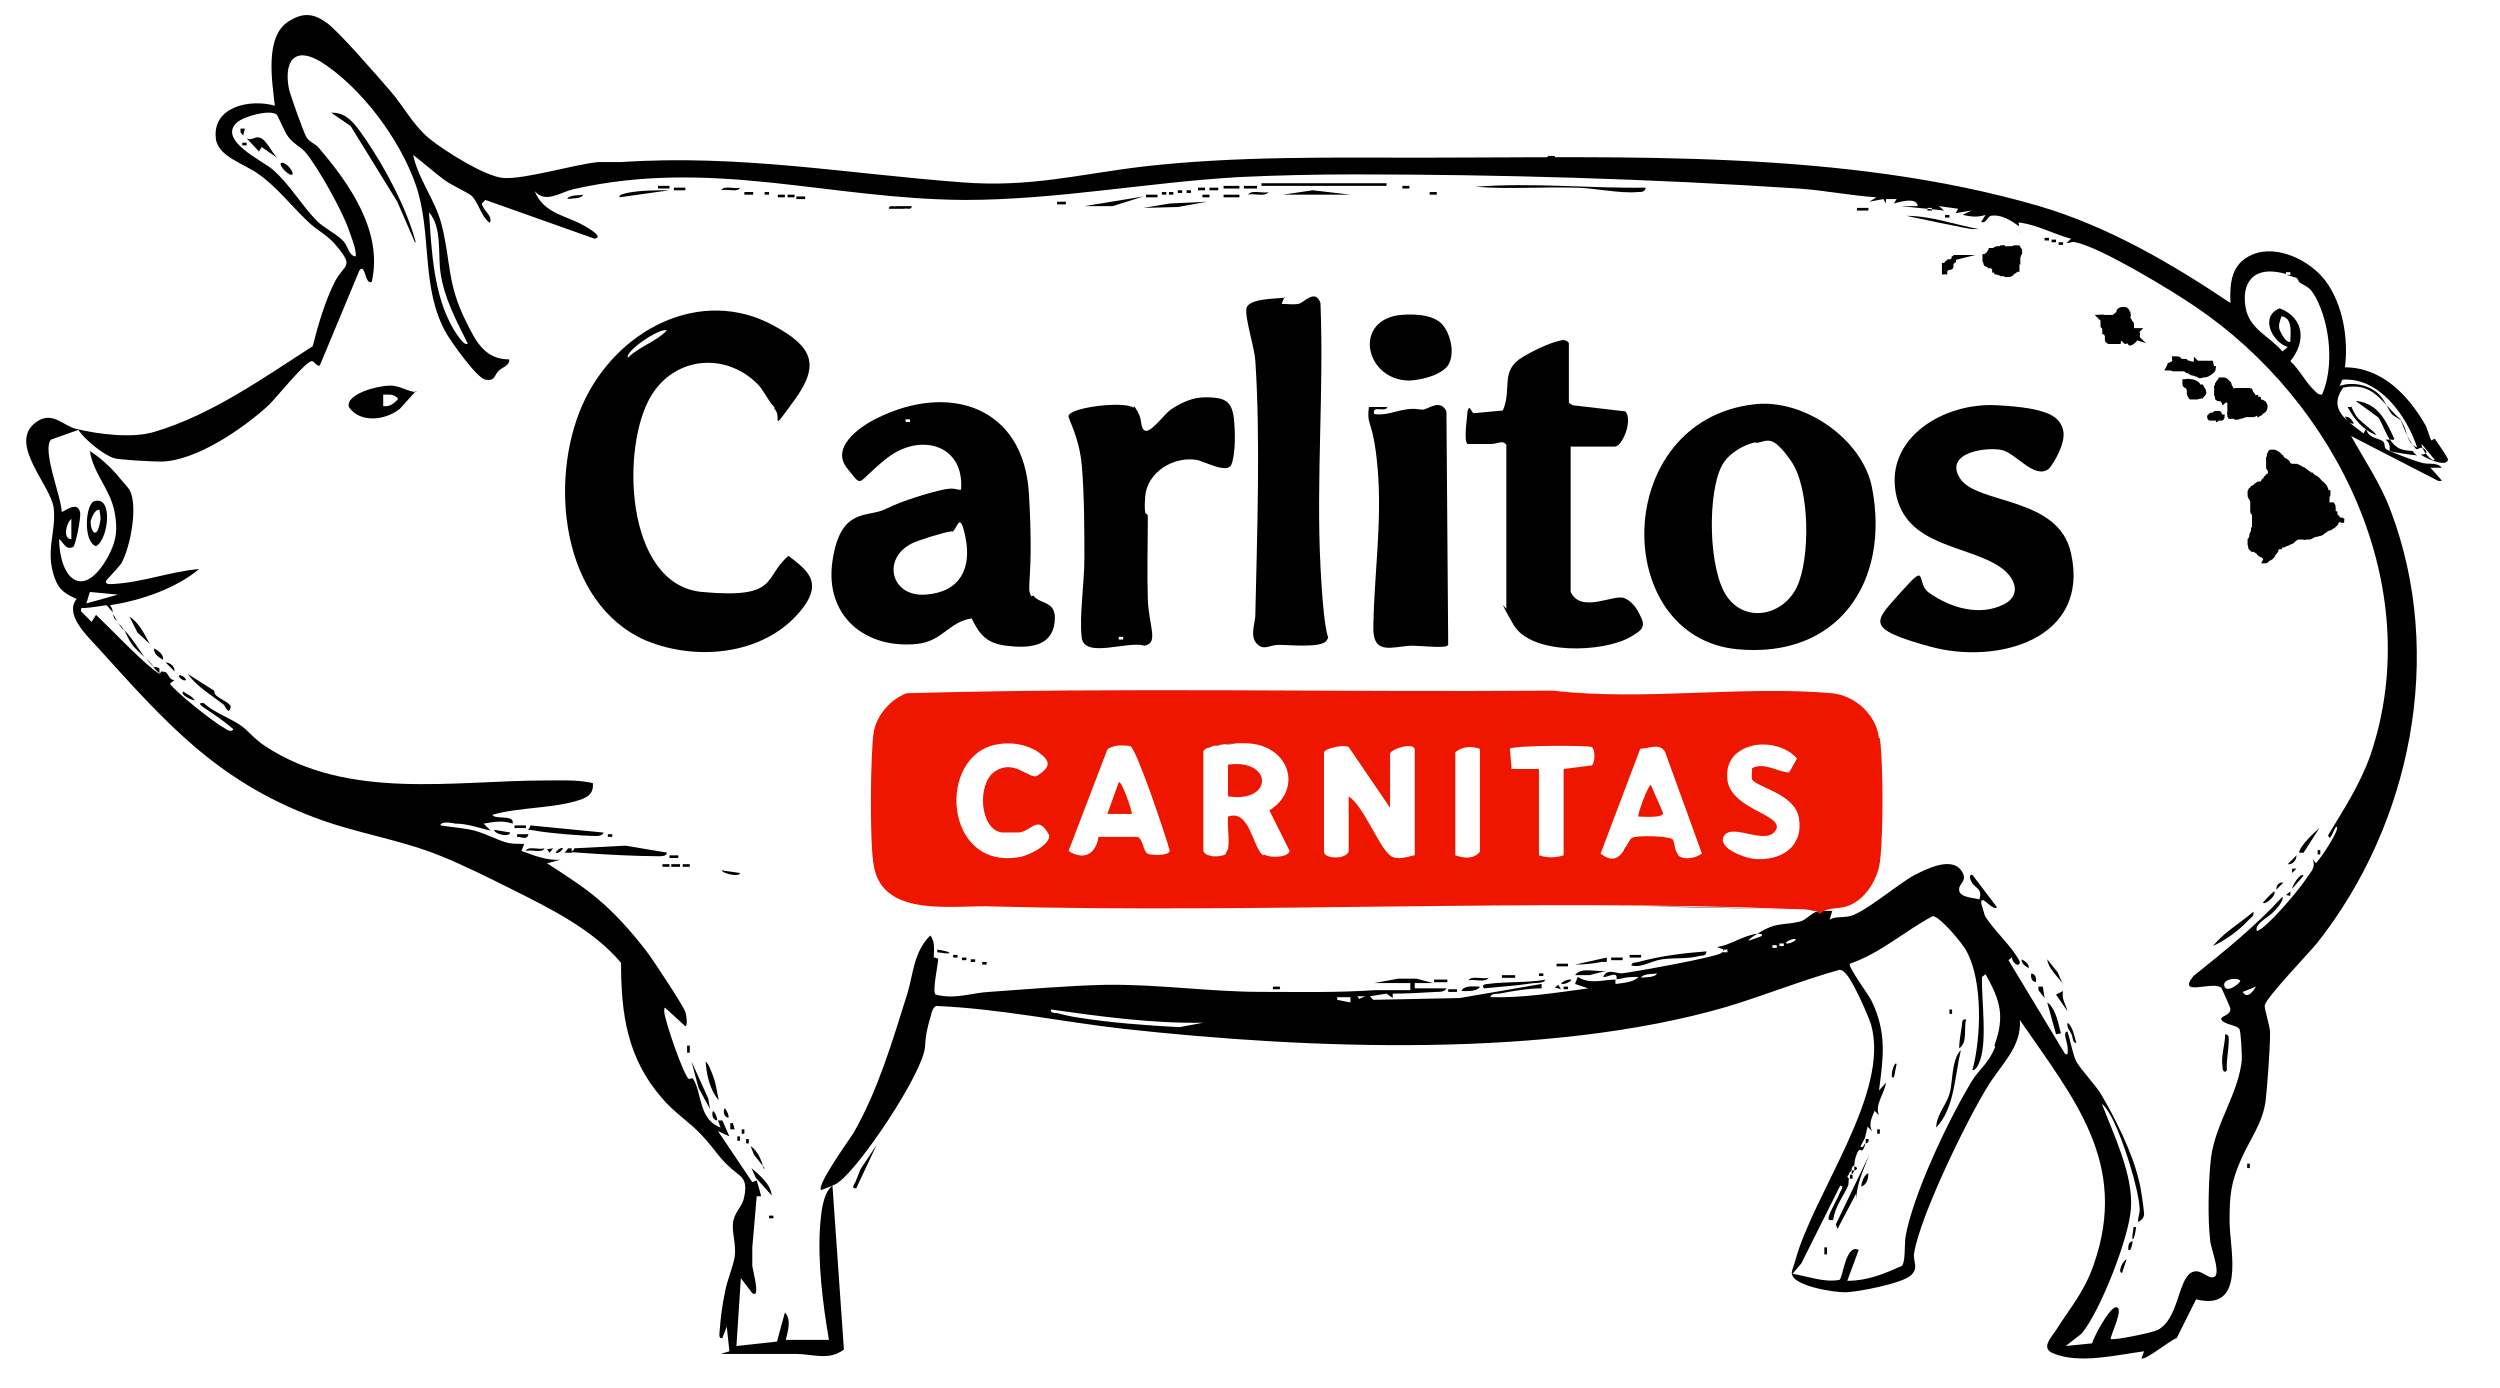 <?xml version="1.0" encoding="UTF-8"?> <svg xmlns="http://www.w3.org/2000/svg" id="Layer_2" version="1.1" viewBox="0 0 283.8 157.6"><defs><style> .st0 { fill-rule: evenodd; stroke: #000; stroke-miterlimit: 10; stroke-width: .5px; } .st1 { fill: #ef1600; } </style></defs><g id="Pig"><path d="M14.1,71.6c-.5-.5-.4-.5-.8-1,.4.5.4.3.8,1Z"></path><path d="M16.4,74.6c-1.4-1.3-1.5-1.4-2.3-3.1,1.1,1.2,1.5,2,2.3,3.1Z"></path><path d="M210.2,133.4c0-.1,0-.4,0-.5s.2,0,.3,0l-.3.5Z"></path><path d="M17.5,75.7c-.5-.4-.7-.7-1-1,.1.1.5.4,1,1Z"></path><path d="M13.3,70.5c-.3-.3-.3-.1-.5-.8.3.4.3.5.5.8Z"></path><path d="M210,133.9c0-.1,0-.4,0-.5s.2,0,.3,0c0,.1,0,.3,0,.4h-.3Z"></path><path d="M211.8,129.8c0-.1,0-.4,0-.5h.3c.1.4-.2.5-.3.5Z"></path><path d="M18.2,76.5c-.4-.3-.5-.4-.8-.8,0,0,.5,0,.7.2v.5Z"></path><path d="M271.3,49.9c-.5-.7-.8-1.7-1.3-2.5l-2.6-1.9c2.6.3,3.4,2.2,4.4,4.3,0,.2-.3.1-.5.1.8,1.1,1.3,1.2,2.6,1.3.1.2.3.4.5.5-.3,0-3-.4-3.1-.5s.2-.8-.5-1.3c.2,0,.3,0,.5,0Z"></path><path d="M210.5,132.9c0-.1,0-.4,0-.5,0,0,.7.2,0,.5Z"></path><path d="M266.9,46.1c0,0,.4,1,.8,1.4.7.7,1.5,1.2,2.1,1.9-1.5-.5-2.6-1.9-3.3-3.2h.5Z"></path><path d="M97.1,134.9c-.5,0-.1-.5,0-.7.2-.5.4-1,.6-1.5l1.8-2.7-2.3,4.9Z"></path><path d="M267.2,48.1c-.5,0-.8-.3-1-.8.5,0,.8.3,1,.8Z"></path><rect x="175.7" y="17.7" width=".8" height=".3"></rect><rect x="255.1" y="132.1" width=".3" height=".5"></rect><path d="M158.6,35.8c1.5-.2,4-.2,5.1,1s1.6,3.9.4,5-3.5,1.4-4.2,1.4c-4.8-.1-6.3-6.5-1.3-7.4Z"></path><path d="M47.2,44.4l-1.8,2c-1.6,1.3-4.5,1.7-5.8-.2-.4-1.6,3.9-2.6,5.1-2.4s1.7.7,2.6.7ZM43.5,46.1c.8.1,1.2-.3,1.7-.8-.4-.6-1-.5-1.7-.5v1.3Z"></path><path d="M47.1,27.5l-2-4.6-5.3-8.6-2.2-1.5c1.9-.1,2.9,1.6,3.9,3,2.3,3.4,4.6,7.7,5.7,11.7Z"></path><path d="M10.7,56.9c2.2-.7,1.6,4.4.2,5.1-1.5-.5-1.2-4.8-.2-5.1ZM11.3,57.9c-.5-.2-.9.9-1,1.2-.1.9.5,2.1.9.8s.1-1.4.1-2.1Z"></path><path d="M75.7,96.8c0,.4-.6.4-.9.4-2.4,0-6.5-.2-9-.4s-.7.2-.6-.5l5.8-.3,4.8.8Z"></path><path d="M186.8,21.3c0,.5-.5.5-.9.5-2.1.2-5-.5-7.2-.5-3.7-.1-7.5.2-11.2-.1,6.5-.5,12.9.2,19.3.1Z"></path><path d="M68.5,94.5c0,.3-.5.4-.7.4-1.6,0-5.4-.3-7-.6s-.7.2-.6-.6l8.2.8Z"></path><rect x="143.2" y="20.8" width="14.2" height=".3"></rect><path d="M193.7,108.1c0,.4-.5.4-.7.4-1.4.4-2.9.2-4.3.4s-2.3,1-3.5.7c0-.4.5-.3.8-.4,2.6-.7,5.1-1,7.7-1.2Z"></path><path d="M251.2,107.4c1.3-1.6,3.1-2.6,4.6-3.9.1.5-.2.6-.5.9-1.1,1.2-2.6,2.3-4.1,3Z"></path><polygon points="129.8 22.3 126.3 23.4 123.1 23.4 129.8 22.3"></polygon><polygon points="145.6 22.1 149 21.6 153.3 22.1 145.6 22.1"></polygon><polygon points="80.6 125.9 79.3 123.5 78.5 120.5 80.4 124.7 80.6 125.9"></polygon><path d="M175.4,111.2c0,.4-1,.4-1.3.4-1.9.3-3.8.4-5.6.6-.4-.3,0-.5.4-.5,2.1-.3,4.5-.1,6.6-.5Z"></path><path d="M224.7,26h-.8c0,.1-7.5-1.5-7.5-1.5,2.8,0,5.5,1,8.2,1.5Z"></path><path d="M81.6,124.9c-1-1.1-1.4-2.9-1.5-4.4.4.3.7,1.3.9,1.8.3.8.4,1.8.6,2.6Z"></path><path d="M252.8,121.5c-.3.4-.5,0-.5-.4-.2-1.3.3-2.5.3-3.7.5.1.4.4.4.8,0,1.1-.3,2.2-.2,3.4Z"></path><path d="M24.3,78.3c0,0,0,.5.3.7.3.3,1.5.8,1.6,1.2-.2,1.1-.6,0-.8-.2-1.4-1.1-3-2-4.1-3.5l3,1.9Z"></path><path d="M76,21.6l-5.7.8c0-.4.7-.4.9-.5,1.5-.3,3.2-.3,4.7-.3Z"></path><path d="M233.4,117.4l-1-3.6c.8.5,1.2,2,1.4,2.9s.3.5-.3.7Z"></path><polygon points="137 22.9 133.7 23.5 129.8 23.6 132.8 23.1 137 22.9"></polygon><path d="M87.6,135.7l-1.8-2-.5-1.1c.9.8,2.2,1.8,2.3,3.1Z"></path><path d="M17,73.1l-1.4-1.3-.9-1.8c1.1.7,1.7,2,2.3,3.1Z"></path><path d="M261.5,96.8h-.5c0-.7,1.8-2.4,2.3-2.8l-1.8,2.8Z"></path><path d="M182.4,110.2l-2,.5h-1.6c.7-1,2.5-.3,3.6-.5Z"></path><path d="M182.4,108.7c.1.8-.2.4-.6.5-1,.2-2,.3-3,.3l3.6-.8Z"></path><path d="M234.2,111.7c-.6-.8-1.7-1.8-1.8-2.8l1.2,1.5.6,1.4Z"></path><path d="M234.2,112.5c-.2.9.3,1.5.5,2.3l-1.3-1.9.8-.4Z"></path><path d="M168,112c-.3.6-1.5.5-2.1.5.3-.7,1.5-.5,2.1-.5Z"></path><path d="M57.9,94.5c0,.6-1.8.2-1.8-.3l1.8.3Z"></path><path d="M103.5,23.4c0,.5-.6.2-.9.3-.6,0-1.1,0-1.7,0,0-.5.6-.2.9-.3.6,0,1.1,0,1.7,0Z"></path><path d="M144,21.8c-.4.6-1.7.1-2.3.3.3-.6,1.7-.1,2.3-.3Z"></path><path d="M86.8,132.6l-1.2-1.5-.4-1c.8.5,1.3,1.7,1.5,2.6Z"></path><path d="M256.9,102.5c-.1,0,1.2-1.4,1.3-1.3.2.5-1,1.5-1.3,1.3Z"></path><path d="M169,111c-.4.6-1.7.1-2.3.3.3-.6,1.7-.1,2.3-.3Z"></path><path d="M18.5,74.9c-.5-.3-1.1-.7-1-1.3.5.3,1.1.7,1,1.3Z"></path><path d="M84,21.3c-.2.6-1.5.1-2.1.3.2-.6,1.5-.1,2.1-.3Z"></path><path d="M61.8,96.3c-.2.6-1.5.1-2.1.3.2-.6,1.5-.1,2.1-.3Z"></path><path d="M66.2,22.1c-.2.5-1.3.4-1.8.5.2-.5,1.3-.4,1.8-.5Z"></path><polygon points="231.9 112 232.1 113.3 231.4 112.4 231.4 112 231.9 112"></polygon><path d="M19.8,76.2l-1-1c.5,0,1.1.5,1,1Z"></path><path d="M259.7,98.1l1-1c0,.6-.5,1.1-1,1Z"></path><rect x="138.9" y="22.1" width="1.8" height=".3"></rect><rect x="138.9" y="21.1" width="1.8" height=".3"></rect><rect x="170.5" y="110.7" width="1.5" height=".3"></rect><rect x="141.2" y="21.1" width="1.5" height=".3"></rect><path d="M60,94.7c-.2.7-.7.3-1.3.3v-.3s1.3,0,1.3,0Z"></path><rect x="162.8" y="111.2" width="1.5" height=".3"></rect><path d="M261.5,99.4l-1.3,1.5c0-.3.9-1.9,1.3-1.5Z"></path><path d="M230.3,109.9c-.4-.2-.9-.6-.8-1,.4.2.9.6.8,1Z"></path><path d="M231.1,111.5c-.5-.1-.6-.6-.5-1,.5.1.6.6.5,1Z"></path><polygon points="64.9 96.3 64.9 96.8 64.1 96.8 64.5 96.3 64.9 96.3"></polygon><path d="M81.4,127.2c-.5-.1-.6-.6-.5-1,.1-.3.6.7.5,1Z"></path><rect x="210.8" y="23.6" width="1.3" height=".3"></rect><path d="M235.7,118.4c-.4,0-.4-.6-.5-.9-.2-.5-.6-.8-.5-1.4.6.4.8,1.6,1,2.3Z"></path><rect x="130.1" y="22.1" width="1.3" height=".3"></rect><rect x="176.7" y="109.4" width="1.3" height=".3"></rect><rect x="182.9" y="108.7" width="1.3" height=".3"></rect><path d="M82.7,126.9c-.5-.1-.6-.6-.5-1,.1-.3.6.7.5,1Z"></path><rect x="185" y="108.4" width="1.3" height=".3"></rect><path d="M241.9,141.9s-.2,0-.3,0c0-.5,0-.9.5-1,0,.2-.2,1-.3,1Z"></path><path d="M259.2,100.2l-.8.8c0-.5.3-.9.8-.8Z"></path><rect x="76.5" y="21.3" width="1.3" height=".3"></rect><rect x="74.7" y="21.1" width="1.3" height=".3"></rect><rect x="58.4" y="93.7" width="1.3" height=".3"></rect><path d="M63.9,96.3c.1,0-.5.7-.8.5-.1,0,.5-.7.8-.5Z"></path><rect x="164.4" y="112.3" width="1" height=".3"></rect><polygon points="177.2 112.3 176.5 112.1 176.9 111.8 177.2 112.3"></polygon><rect x="76" y="97.1" width="1" height=".3"></rect><rect x="137.3" y="21.3" width="1" height=".3"></rect><rect x="120" y="22.9" width="1" height=".3"></rect><rect x="84.5" y="21.8" width="1" height=".3"></rect><polygon points="83.4 128.2 82.9 128.2 82.9 127.5 83.2 127.5 83.4 128.2"></polygon><path d="M22.1,79.5c-.3,0-1.7-.6-1.3-1,.4.3,1,.5,1.3,1Z"></path><rect x="90.4" y="22.3" width="1" height=".3"></rect><polygon points="62.8 96.3 62.4 96.8 62.1 96.4 62.8 96.3"></polygon><path d="M84,99.1c0,.5-1.9.1-2.1-.3l2.1.3Z"></path><rect x="76.2" y="98.1" width="1" height=".3"></rect><path d="M21.1,77.2c-.3.2-.9-.4-.8-.5.3-.2.9.4.8.5Z"></path><rect x="88.3" y="22.1" width=".8" height=".3"></rect><polygon points="260 101.7 259.5 101.6 260 101.2 260 101.7"></polygon><rect x="77.5" y="98.1" width=".8" height=".3"></rect><polygon points="260.7 98.6 260.2 99.1 260.2 98.6 260.7 98.6"></polygon><rect x="89.4" y="22.1" width=".8" height=".3"></rect><rect x="162.3" y="21.8" width=".8" height=".3"></rect><rect x="75.2" y="98.1" width=".8" height=".3"></rect><rect x="136.5" y="22.1" width=".8" height=".3"></rect><path d="M107.7,108.1c.4.3-1.1,0-1.3,0v-.3c.1,0,1.2.2,1.3.3Z"></path><rect x="136" y="21.3" width=".8" height=".3"></rect><path d="M242.2,140.6c-.3.4,0-1.1,0-1.3h.3c0,.1-.2,1.2-.3,1.3Z"></path><rect x="144.5" y="112" width=".8" height=".3"></rect><rect x="159.2" y="21.1" width=".8" height=".3"></rect><rect x="78" y="118.7" width=".3" height=".8"></rect><rect x="220.8" y="24.4" width=".5" height=".3"></rect><rect x="177.5" y="112" width=".5" height=".3"></rect><path d="M178.3,111.2c.3.1-.7.6-1,.5-.3-.1.7-.6,1-.5Z"></path><rect x="232.1" y="27" width=".5" height=".3"></rect><rect x="232.9" y="27.2" width=".5" height=".3"></rect><rect x="233.7" y="27.5" width=".5" height=".3"></rect><rect x="174.7" y="110.5" width=".5" height=".3"></rect><rect x="111.5" y="109.2" width=".5" height=".3"></rect><rect x="110.2" y="108.9" width=".5" height=".3"></rect><rect x="132.7" y="21.8" width=".5" height=".3"></rect><rect x="131.9" y="21.8" width=".5" height=".3"></rect><rect x="109.2" y="108.7" width=".5" height=".3"></rect><rect x="108.2" y="108.4" width=".5" height=".3"></rect><rect x="86.8" y="21.8" width=".5" height=".3"></rect><rect x="84.2" y="128.2" width=".3" height=".5"></rect><rect x="83.7" y="129" width=".3" height=".5"></rect><rect x="84.7" y="129.3" width=".3" height=".5"></rect><rect x="134.7" y="21.6" width=".5" height=".3"></rect><rect x="133.7" y="21.6" width=".5" height=".3"></rect><rect x="87.3" y="138" width=".5" height=".3"></rect><rect x="69" y="94.7" width=".5" height=".3"></rect><path d="M240.9,144.5c-.6,0,.2-1.6.5-1.5l-.5,1.5Z"></path><rect x="263.1" y="96.5" width=".3" height=".5"></rect><path d="M219.8,128c0-1.4,1.1-2.5,1.5-3.8s.2-3.9,1.3-5c-.7,2.9-.7,6.6-2.8,8.8Z"></path><path d="M210.7,136.5v-1s-2.1,4-2.1,4l-.2-.5,3.8-7.9c-.7,1.8-1.5,3.4-1.5,5.4Z"></path><path d="M222.4,119c0-.8.2-1.7.3-2.5s0-.7.5-.8c-.3,1,.2,2.7-.8,3.3Z"></path><path d="M211.3,134.7c0-.4.3-1.4.8-1.5,0,.6-.2,1.3-.8,1.5Z"></path><path d="M215.1,122.3h-.3c-.2-.4.3-1.9.5-1.5l-.3,1.5Z"></path><rect x="207.1" y="141.6" width=".3" height=".8"></rect><rect x="221.3" y="114.6" width=".3" height=".5"></rect><rect x="213.1" y="128.2" width=".3" height=".5"></rect><path d="M31.6,18l-1.9-1.3-.3.5-1.4-1.5c.5.3,1-.2,1.3-.1.9,0,1.5,1.8,2.3,2.4Z"></path><path d="M33.2,19.8c-.3.3-1.6-1-1.3-1.3.5-.2,1.5,1,1.3,1.3Z"></path><polygon points="27.8 14.6 27.6 15.4 27.3 15 27.3 14.6 27.8 14.6"></polygon><rect x="27.5" y="16.2" width=".5" height=".3"></rect><g><path d="M229.4,26.5c-.1,0-.2-.2-.4-.3,0,0,0,0,0,0l.4.3Z"></path><path d="M203.7,95.9c.2-.3.3-.5.4-.9-.1.3-.3.6-.4.9Z"></path><path d="M204.4,93.4c0,.4,0,.8,0,1.1,0-.3,0-.7,0-1.1Z"></path><path d="M196.1,87.8c0-.2,0-.5,0-.7,0,.2,0,.5,0,.7Z"></path><path d="M199.6,84.6c.5,0,.9,0,1.4,0-.5,0-.9,0-1.4,0Z"></path><path d="M183.4,97.4c.2,0,.3-.2.5-.3-.1.1-.3.3-.5.3Z"></path><path d="M204.2,103.3c-.2,0-.4,0-.5,0-5.6-.2-11.3-.3-17-.4,5.7,0,11.3.2,17,.4.1,0,.3,0,.5,0Z"></path><path d="M207.2,103.3s0,0,0,0c0,0,0,0,0,0Z"></path><path d="M206.9,103.5s0,0,0,0c0,0,0,0,0,0Z"></path><path d="M198.9,84.7c-.7.2-1.3.4-1.7.8.5-.4,1.1-.7,1.7-.8Z"></path><path d="M206.3,103.5s0,0,0,0c0,0,0,0,0,0Z"></path><path d="M139,84.5c-.4,0-.9.1-1.2.2.4,0,.8-.2,1.2-.2Z"></path><path d="M122,97c.4.2.8.2,1.1.2-.3,0-.7,0-1.1-.2Z"></path><path d="M121.3,96.6l4.4-11.5c.1-.2.5-.3.8-.4-.4,0-.7.2-.8.4l-4.4,11.5Z"></path><path d="M127.4,84.6c-.3,0-.6,0-.8,0,.3,0,.5,0,.8,0Z"></path><path d="M209.1,103s0,0,0,0c0,0,0,0,0,0Z"></path><path d="M184.3,96.6c.1-.2.2-.4.3-.5,0,.2-.2.4-.3.5Z"></path><path d="M276,50c-.3-.6-.4-1.3-.7-1.8-1.9-3.3-4.9-6.5-9.1-6.5.4-3.2-.2-7.1-2.2-9.8-1.7-2.3-5.5-4.2-8.3-3-2.4,1-2.6,3.2-2.5,5.5-6.7-4.5-13.9-8.7-21.7-11-22.3-6.5-47.1-5.5-70-5.5-10.5,0-21.1-.2-31.7,1-7.5.9-12.8,2.4-20.6,1.8-13.2-1-25.3-3.2-38.7-2.3-.9,0-1.7,0-2.6,0-2.9.3-8.4,2-10.8,1.8-2.1-.2-6.7-3.1-8.4-4.5-1.9-1.6-2.9-3.7-4.5-5.5-1.4-1.6-5.7-6.6-7.1-7.6-1.5-1.1-2.7-1.2-4.3-.2-2.8,1.7-1.9,6.9-1.6,9.6-2.8-.8-7.1.1-6.7,3.7.2,2.1,3.3,2.9,4.9,4.1,2.1,1.5,3.6,3.5,5.5,5.3,1,1,2.3,1.6,3.2,2.7,2.2,2.6,1,2.1-.1,4.2-1.1,2.2-1.9,4.9-2.5,7.3-5.6,3.6-11.5,7.8-17.9,9.7-2.5.8-6.4.3-8.9-.3-1.5-.3-2.8-2.2-4.7-.7-3.1,2.4,1.8,7.1,2.1,9.7.3,2.7-1,4.8.1,7.9.5,1.4,1.2,1.8,2.5,2.4-1.4,1.7,1.1,4.1,2.3,5.4,7.7,8.5,13.5,15.2,24.7,19.4,4.7,1.8,9.8,2.5,14.4,4.4,2.5,1,5.5,2.5,7.9,3.7,4.4,2.2,9.3,4.6,12.5,8.4,0,5.8.7,10.8,4.6,15.3,1.3,1.6,3.2,2.8,4.5,4.2,1.8,1.9,2,2.8,4.2,4.5,1,.7.9,1.7.6,2.9-.2.8-1.1,1.5-1.2,2.7-.1,1.2.4,2.4.2,3.8-.2,1.2-.9,2.7-1.1,4-.3,1.3-.5,3-.6,4.3,0,.3-.2,1,.3.9l.5-1.3.3,2.8-1,.3c2.9,0,5.8,0,8.6,0,1.8,0,3.7.8,5.4-.5l-1.3-18.6c-1.1.8-1.3,3.2-1.4,4.5-.3,4.2.3,8.9,1,13h-4.9c.2-.9.7-2.3-.1-3.1l-.9,3.3-4.6.5.5-7.7,1.3,1.7c1,.7,0-2.8,0-3.1,0-.7,0-1.4,0-2.1l.5-5.8h.5c0-.1-.5-1.8-.5-1.8l-.5.2-3.9-5.8,1.3.6-.8-1.8h-.5s.3.8.3.8c-2.5-.9-2.1-3.9-3.1-5.5-.1-.2-.4,0-.5,0-.6-.4-2.8-6.8-2.8-7.7,0-.2,0-.4.1-.4l2.3,2.1c.3,0,.1-1.4,0-1.6-.2-.7-3.4-5.5-4.1-6.5-1.5-2-3.3-4.1-5.2-5.8-2-1.8-4.1-3.1-6.4-4.6l1.5-.4c-1.6.1-3-.5-4.4-1l.3-.8c-.6,0-1.2,0-1.8-.1-1.2-.3-2.4-1-3.8-1.4-1.2-.3-2.7-.4-3.9-.6,0-.5,1.3-.3,1.7-.2,1.4,0,2.7.5,4,.8l-.8-.8c1.2-.2,2.1-.4,3.3,0,.2-1.1-2-.4-2.3-1,3-.9,7.3-.7,10.2-1.8.8-.3,1.3-.8,1.2-1.8-1.7-.4-3.5-.3-5.3-.3-10.5,0-22.5,2.3-31.9-3.9-1.1-.7-2-1.8-2.7-2.3-1.3-.9-3.1-1.5-4.3-2.6-.8,0-.2.3,0,.5,1.2.8,2.4,1.6,3.4,2.5-.3.4-.8,0-1.1-.2-.9-.4-5.8-4.3-6.1-5l.5-.4c-.6,0-.6-.6-1-.9-.2-.1-.4,0-.5-.1-.2.6-.5,0-.8-.1-2.3-1.9-4.4-4.2-6.6-6.3l-.5.8-1.2-1.2c-.1-.6.3-.3.6-.4.5,0,2.2-.3,2.3-.3,0,0,.6.7.7.8,0-.2-.1-.5-.3-.8,3.4-.5,7.5-1.9,10.1-4.1-3.4.3-6.3,1.5-9.8,1.7-.2,0-.8.1-.8-.3,0-.1,1.5-1.6,1.8-2.1,1-1.8,1.9-6.5.9-8.3-.2-.3-1.2-1.4-1.5-1.8-.9-1-1.9-1.9-3-2.6.4,2.6,2.3,4.3,2.8,6.9.4,2.1.2,3.4-.8,5.2-2.7,4.8-5.4,2.6-5.5-2.1.5.3.7,1.3,1.6.9.3-.2.9-3.4.8-3.9-.3-1.5-1.9,0-2.1-.1,0-1.6-2.3-7.1-1.2-8.2l3.1-1.1c.7,1.1,2.8,2.8,4,3.2.5.2,4.4.4,5.3.4,4,0,9.5-3.8,12.4-6.5.7-.7,4.2-5,4.8-4.9.3,0,.5.6.9.5l4.5-10.8c.7-.9.6,1.7,1.4,1.3,1.3-5.7-2.5-11.1-6-15.2-.4-.5-1-.6-1.4-1.2-.4-.7-1.8-4.7-2-5.5-.6-3.1.6-4.9,3.6-3.1,4.6,2.9,9,8.8,10.8,14,1.9,5.5.5,11.7,3.5,16.9.6,1,3.4,5,4.4,5.2,1.1.2,1-.5,1.5-1,.4-.4,1.3-.6,1.2-1.3-2.8,0-3.8-2.1-4.9-4.3-2.2-4.4-1.7-6.9-2.8-11.1-.7-2.7-2.6-5-3.2-7.8,1.2.9,2.3,1.9,3.5,2.8.8.6,2.4,1.3,3.1,1.8.8.7,1.1,2.4,2.1,3.1.4-.8-.8-1.4-.9-2.2l.4-.4,12.4,4.4c1.3-.2-1.4-1.6-1.8-1.8-1.9-.9-4.1-1.3-5-3.6,1.2,1.4,2.8.2,4.3-.2,15.8-3.6,28.9,1.1,44.5,1.2,10.4,0,20.8-2,31.2-2.6,4.3-.2,8.6-.3,12.9-.3,16.8,0,33.7.5,50.5,1.6,3,.2,5.9.8,8.9,1l-.8.5,1.6-.3.3.5v-.5h1.2l-.3.5c.1,0,2.6-.9,2.7.3h-1.9s4.9.5,4.9.5l-.6-.5,2.2.3-.3.5,1.8-.3-1,.5c1,.2,1.6.3,2.6,0l-.5.8c.6.2.7-.6,1.1-.7,1.1-.2,2.3.5,3.2,1.2,0-.4-.2-.5.3-.4,1.9.3,3.7,1.3,5.6,1.8l-.5.5c.4,0,.6-.2,1-.1,2.9.6,10.8,5.4,13.6,7.3,16,10.8,26.4,31.7,19.9,50.9-1.2,3.4-3,6.1-4.8,9.1.2,1.1.8-1.3,1-.9.2.5-1.9,3.6-2.4,4.1l-.4-.5c.5,1-.3,1.6-.8,2.4-.8,1.2-4.4,5.5-5.5,5.8-.3-.8,1.2-1.5,1.8-2.1.3-.3,1.3-1.3,1.1-1.8-3,3.3-6.6,6.2-10.1,9-2,2.5,2.5.4,3.2,1.4,0,0,1,2.2,1,2.3,0,.9-1.3.8-1,1.3.3.5,1.8.6,2,1,.2.2.3,3,.3,3.4-.3,3.8-3,7.3-3.5,11.2-.3,2.4-.4,7.1-.1,9.4,0,.8,1.5,4.3.2,4.2-.7,0-1.4-1.1-2.4-.5-1.5,1-1.4,5.3-3.8,6.5-.6.3-5,1.2-5.3,1,0-.5,1.6-3.6.6-3.6-.7,0-2.5,3.3-2.7,4.1l-3,.3,1.8-1.4c2.1-2.5,5.4-10.9,5.6-14.2.3-3.8-2-8.5-3.3-11.9.5.4,1,1.3,1.3,1.9,1.1,2.2,2.9,7.7,3,10.1,0,.5-.2.9-.2,1.4.4-.1.7-.5.7-.9,0-.3-.4-3.3-.6-3.8-.7-3.1-2.7-7.1-4.3-9.8-.6-1-2.3-2.8-2.8-3.7-.4-.8-.7-2.5-1-3.4-.6,0,0,1.3,0,1.7,0,.2.2,1.2-.3.8l-6.4-10.6.5-.4c-.4.3.7,1.5.8.6-.8-1.7-3.2-3.8-4-5.3,0-.1-.4-1.3-.4-1.4,0-1.1,1.3,1,1.8.5l-2.8-3.7c-.5,0-.2.6-.1.8.4.8,1.3.7.9,2-.7-.2-2.4-.2-2.3-1.2,0-.6,1-.9.3-2-1.1-1.7-3.9-.3-5.3.4-1.9,1-5.7,4.3-7.4,4.7-.8.2-1.6,0-2.3.4l.3-1h-1s0,0,0,0c0,0,0,0,0,0h-.3s0,0,0,0c0,0,0,0,0,0-.9,0-1.6,1-2.3,1.2-2,.5-2.7,0-4.9,1.4.2,0,.8,0,.4.3l-1.4.5c.1-.3.7-.6,1-.8-1.7.2-3,1.3-4.6,1.5l.8.3c0,0-.1.3-.3.4-.8.5-9.7,2.1-11.3,2.3-.7,0-1.7-.6-2.1.4.5.1,1.7-.8,1.5.3-1.6,0-2.9.6-4.4-.3l-.3.8,1.5.5c-3.7.5-7.4,1.1-11.1,1,0-.4.7-.4,1-.4,1.5-.3,3.3-.6,4.8-.6v-.5s-9.3,1.6-9.3,1.6l-9.8.2-.4-.4,1.9-.3.7.5v-.5c1.6,0,3.3-.1,5-.2.4,0,.9,0,1.1-.4h-3.6c0,.1,0-.6,0-.6h2.1s-1.9-.5-1.9-.5h-2.1s-2.7.5-2.7.5h4.1v.8c-1.2,0-2.7,0-3.9,0-4.6.3-8.4.2-13,.2-5.9,0-11.8-.9-17.8-.8-4.3.1-8.8.5-13.1.8-2,.1-3.9.9-6.1.3-.4-.3.3-3.5.3-4,0-.2-.5-.1-.5-.3,0-.6.2-1.7-.4-2.4-1.9,1.9-1.9,4.3-2.6,6.6-1.7,5.4-3.3,10.9-6.1,15.8-.5.8-4.2,5.9-3.7,6.5.5-.2,1.7-.6,2-.9,2.5-1.8,9.5-12.3,9.8-15.3.1-1.5.2-2,.7-3.7,0-.2.3-1,.6-1,7.2.3,14.2,1.8,21.3,2.6,20.9,2.3,48.1,3.4,68.4-2.5,4.3-1.3,8.5-3,12.8-4.2.4,0,.6.3.8.5.8.9,2.4,4.5,2.8,5.7,2.2,7.8-6.5,19.1-8.6,26.8-.1.4-.4,1.1-.4,1.4,0,1.5,4.8,2.2,6,2.2,1.4,0,6.5-1,7.5-1.9,1-.9.2-1.6.4-2.6.7-4.2,5.9-14.9,8.3-18.8,1.5-2.5,3.9-4.5,3.7-7.6,6.1,8.9,12.4,16.2,8.4,27.7-1.1,3.2-2.6,4.8-4.3,7.5-.6.9-1.7,2-.4,2.6,3,1.3,7.3.2,10.4-.2l-.3.8c.4.3,3.3-2.1,4-2.3l2.2-4.4c5.6,1.4,3.9-5.3,3.8-8.7,0-3.1.1-4.5,1.4-7.4,1-2.2,2.4-4,2.7-6.5.2-1.7.5-6,.5-7.6,0-.9-.7-2.8-.6-3.2.2-.9,5-5.9,5.9-7,10.7-13.5,14.6-32.7,8.4-49.1-1.1-3-3-5.8-4.5-8.5l9.9,5.1h.4c0-.1-1.3-1.5-1.3-1.5h1.3c-.6-.7-1.6-.3-2.4-.6-.5-.1-3.7-1.3-3.9-1.5-.3-.2-.1-.7-.4-.9-.5-.4-1.6-.3-1.9-1.4l-.3.5c-1.8-1.4-4.1-2.7-2.3-5.2,3.5-.7,4.3,1.7,6.5,3.6.5,1.3.9,2.4,1.8,3.4.2,0,.6-.3.8-.1.6.4.4.7-.3.7.5.4,2.9,1.5,3.1.6,0-.3-1.2-1.9-1.5-2.4ZM10.2,67.2l3.2.3-3.6,1,.4-1.3ZM8.1,58.9v2.3c-1,0-.6-1.8,0-2.3ZM32.7,15.5c.6.8,1.3,1.1,1.9,1.7,1.4,1.6,4.3,6.8,5,8.9.3.9.8,2,.8,3-.8,0-.9-1.2-1.4-1.7-.7-.8-2.2-1.5-3-2.3-1.8-1.8-3.1-4.2-5.1-5.9-1.2-1-6.2-3.3-4-5.3.8-.7,3.7-1.5,4.5-.9.1,0,.9,2,1.3,2.5ZM50,30.9c.4,2.9,1.8,5.5,3.1,8.1-.4.4-1.4-1.3-1.6-1.6-2.3-3.9-2.5-8.9-2.8-13.3,1.5,1.7,1,4.7,1.3,6.8ZM219.3,23.9h-.5v-.3h.5v.3ZM252.5,111.9c-.2-.7,1.3-1,1.8-.6.2.2-1.6,1.6-1.8.6ZM133.8,116.6c-3.7-.2-7.8-.5-11.5-1.1-.7-.1-1.6-.3-2.3-.5-.3,0-.8,0-.7-.4,5.7.8,11.5,1.6,17.3,1.5l-2.7.5ZM153.3,113.8l-1.5-.3v-.3s1.5,0,1.5,0v.5ZM154.3,113.4l-.2-.3h1c0-.1-.8.3-.8.3ZM183.4,111.7c-.1-.7.1-.5.6-.6.7-.2,1.3-.2,2-.2-.5.6-1.8.7-2.6.8ZM186.3,111c.2-.5,1.3-.4,1.8-.5-.2.5-1.3.4-1.8.5ZM196.1,108.1h-.5v-.3h.5v.3ZM201.7,107.6h-.5v-.3h.5v.3ZM202.5,107.4h-.5v-.3h.5v.3ZM202.8,107.1c-.3-.1.7-.6,1-.5.3.1-.7.6-1,.5ZM226.5,118.8c-.7,1.9-1.8,2.5-2.7,4-2.6,4.3-6.7,12.9-7.5,17.7-.1.9,0,2.8-.4,3.2-2,.9-3.9,1.7-6.2,1.7l1.3-3.5c-1.5-.8-1.8,3.3-2.2,3.4-1.8.3-3.5-.4-5.3-.7l1-1.2,4.4-8.8c.5,0,.1.5,0,.7-.3.8-1.1,2.1-1.3,2.8-.1.5.1.4.5.4.2-1.5,1.1-2.6,1.7-3.9.1-.3,0-.6.1-.8-.4-.3,0-.4,0-.5,0-.2.2-.3.3-.5,0-.1,0-.4.3-.5,0-.5.2-1.3.5-1.7.2-.3.4.6.8-.9,0,.1-.3.3-.3.5h-.3c0-.1.5-1,.5-1,.1-.4.2-.8.3-1.3l.5.5c-.4-.9,0-1.5.3-2.3l.5.5c-.5-1.2.6-2.4.8-3.7l-.8.9c.5-3.8.9-6.5-.8-10.1-.3-.7-2.8-4-2.5-4.3,3.5-1.2,6.2-3.7,9.4-5.4.8,0,3.5,3.2,3.9,4.1,1.8,3.4,1.6,9.8.6,13.4.3,0,.6-.4.7-.7,1.1-2.2.3-7.3.4-9.9l.4-.3c1.7,3,2.2,4.8,1,8.1ZM254.6,112.6l1.5-.6c-.3.5-1,1.5-1.5.6ZM260,38.8c-.5.2-1.1-1.1-1.2-1.3-.2-.6,0-1,.2-1.6,1.3.2,1,1.9,1,2.8ZM263.6,44.8c-.4,0-.5-.1-.8-.4-1-.9-1.8-2.5-2.8-3.4,1.8-2.2,1.6-4.9-1.2-6-2.3.9-.9,3.8.9,4.4l-.6.5c-1.5-1.8-3.8-2.5-4.2-5.1-.4-2.6.8-4.4,3.7-3.9.1,0,.5.1.9.2v-.2h.5v.3h-.5c.5.1,1,.3,1.1.3.3.1.3.5.5.6,1,.6,1.1.5,1.8,1.7,1.6,3,2.1,7.8.7,11ZM272.7,47.9c-.3-.4-.9-.6-1.2-.9-.5-.7-.8-1.6-1.4-2.2-1.1-1.1-3-1.5-4.5-1l.3-.7c4.2-.3,7.3,4.1,8.5,7.7-1.3-.5-1.1-2-1.7-2.8ZM274.9,50.4l1.5,1.8c-.4.3-1.6-1.3-1.5-1.8Z"></path><path d="M137.7,97.2c-.3,0-.5,0-.7-.1.2,0,.4.1.7.1Z"></path><path d="M137.7,84.7c-.2,0-.5.1-.7.2.2,0,.4-.1.7-.2Z"></path><path d="M259.5,31.1s0,0,0,0h0s0,0,0,0Z"></path><path d="M140.3,84.4c-.4,0-.9,0-1.3.1.4,0,.9,0,1.3-.1Z"></path></g></g><g id="Hawaii"><path class="st0" d="M266.1,59.1s0,0,0,0c0,0-.1,0-.2,0,0,0,0,0-.1-.1,0,0-.1,0-.2,0,0,0-.2-.1-.2-.2,0,0-.1-.1-.2-.2,0,0-.1-.1-.1-.2,0,0,0-.1,0-.1h0s0,0,0,0c0,0-.1,0-.2,0,0,0,0-.1,0-.2s0-.2,0-.3c0-.2,0-.4-.1-.5,0-.1-.2,0-.2,0,0,0,0,0,0,0,0,0,0,0-.1,0,0,0-.1,0-.2,0-.2,0-.2-.2-.1-.3v-.3c0,0,0-.1,0-.2,0,0,0,0,0-.1,0,0,0-.1.1-.2,0,0,0-.3,0-.3,0,0-.2,0-.2-.2,0-.1-.1-.2-.1-.3-.1-.2-.2-.3-.4-.5-.1,0-.4-.4-.5-.5-.2-.2-.6-.3-.7-.5-.2,0-.3-.2-.5-.3-.1,0-.2-.2-.4-.3-.3-.1-.5-.3-.8-.4,0,0,0,0,0,0,0,0,0,0,0,0-.1,0-.3,0-.4,0s-.2,0-.2,0c0,0-.1-.1-.2-.1-.2,0-.2.1-.2.1,0,0,0-.1,0-.2,0,0,0-.1,0-.2-.1-.1-.2-.2-.4-.3-.1,0-.1-.1-.3-.2,0,0,0-.2,0-.1-.1,0-.2-.2-.3-.3-.1-.1-.3-.2-.5-.3-.1,0-.2,0-.4,0,0,0-.1,0-.1.1,0,0,0,.1-.1.2,0,.1,0,.3-.1.4v.3c0,.1,0,.3,0,.4,0,0,0,.1,0,.2,0,0,0,.2,0,.2,0,0,.1.2.2.2,0,0,0,0,0,.1,0,0,0,0,0,.1,0,.1,0,.2,0,.3s-.1.2-.2.2c0,0-.1,0-.1.1,0,0,0,0,0,.1,0,0-.2,0-.2.1s0,.1-.1.2c-.2,0-.2.3-.3.4-.1,0-.2,0-.3,0-.2,0-.4.2-.5.3,0,0-.2.2-.3.2,0,0-.1.2-.2.2,0,0-.1.2-.1.2s0,0,0,.1c0,.1,0,.2,0,.3,0,0,0,.2.1.3,0,0,.2.3.2.4,0,0,0,.2,0,.3,0,0,0,.5,0,.5,0,0,0,.2,0,.3,0,0,0,0,0,0,0,0,0,0,0,.1,0,.2.3.1.2.4,0,0,0,0,0,0,0,0,0,0,0,0,0,0,0,.1,0,.2,0,0,0,.1,0,.1.1,0,0,.1,0,.2,0,0,0,.1,0,.2,0,.1,0,.2,0,.3,0,0,0,.1,0,.2v.3c0,0,0,.1-.1.1,0,.2-.1.4-.2.6,0,0,0,0,0,.1,0,.2-.1.4-.2.5,0,0,0,.4,0,.5,0,0,.1.3.1.4,0,0,.1.1.2.2h.3c.1.2.3.2.4.3,0,.2.2.2.3.3.2,0,.3.2.4.3.1.1.1.2,0,.4,0,0,0,0,0,0h0s.1,0,.1,0c.1,0,.2-.2.4-.3,0,0,.1-.1.2-.1,0,0,.3-.3.3-.4,0-.1.2-.2.3-.4,0,0,0-.2.1-.3,0,0,.1-.1.2-.1,0,0,0,0,.1,0,0,0,0,0,0-.1h0s0,0,0,0c0,0,.2,0,.2-.1,0,0,0,0,0,0,0,0,.1,0,.2,0,0,0,.1,0,.2-.1.1,0,.2-.1.3-.1.1-.1.3-.1.4-.2.2,0,.2-.2.4-.3.1,0,.2-.2.3-.2,0,0,.3,0,.4,0,0,0,0,0,0,0,0,0,.2,0,.2,0,.2,0,.2.1.4,0,0,0,.1,0,.2,0,0,0,.1,0,.2,0h0c.1,0,.3-.2.4-.2.1-.1.5-.1.7-.2.2,0,.3-.1.5-.3.1,0,.2-.1.3-.2,0,0,.2-.1.3-.1.1,0,.2-.1.3-.2.2,0,.4-.3.5-.4,0-.1.2-.3.1-.4Z"></path><path class="st0" d="M240.3,37.9s0,0,0,0c0,0,0,0,0,0h0s0,0,0,0c0,0,0,0,0,0,0,0,0,0,0,0,0,0,0,0,0,0,0,0,0,0,0,0Z"></path><path class="st0" d="M242.7,38.4c-.1-.1,0-.3,0-.4,0,0,0,0,0,0,0,0,0,0,0,0h-.1c0,0,0-.1,0-.1,0,0,0,0,0,0,0,0,0-.1,0-.2,0,0,0-.1.1-.2,0,0,0,0,0,0h0s0,0,0,0c0,0-.1,0-.2,0,0,0-.1,0-.2,0,0,0,0,0,0,0,0,0,0,0,0,.1,0,0,0,0,0,.1,0,.1,0,.2-.2.2,0,0-.1,0-.1,0,0,0,0-.2,0-.2,0,0,0,0,0,0,0,0,0-.1-.1-.1,0,0,0-.1,0-.2s0,0,0,0c0,0,0-.1,0-.2,0,0,0-.1.1-.1,0,0,0,0,0,0h0c0-.1,0-.2,0-.3,0,0-.1-.3-.2-.2-.1,0,0,0,0,0,0,0,0-.2-.1-.3,0,0-.1-.1-.1-.1,0,0,0-.1,0-.2,0,0,0,0,0,0-.2,0,.2-.2,0-.3,0,0,0,0,0-.1,0,0-.1,0-.1,0,0,0,0-.1,0-.2,0-.1-.1-.3-.3-.3-.1,0-.2,0-.3,0-.1,0-.4.1-.4.3,0,0,0,.2-.2.3,0,0-.3.2-.3.3h-.1c0,0,0,0-.1,0s-.2,0-.3,0h-.7c0-.1-.3,0-.4,0h0s0,0,.1.1c.1,0,.3.3.2.4,0,0,0,.4,0,.5,0,0,0,0,0,0,0,0,0,0,0,0,0,0,0,0,0,0,0,0,.2.2.2.3,0,0,0,.2,0,.3s0,.1,0,.1c.1,0,.2,0,.2.2,0,0,.1.2.1.3,0,0,0,.1,0,.2,0,0,0,.1,0,.2,0,0,0,.1.2.2.2,0,.4,0,.6,0h.3c0,0,.2,0,.2,0h0s0,0,0,0c0,0,0,0,0,0,0-.1,0-.2,0-.3,0,0-.1,0-.2-.1,0,0-.1,0,0-.2,0-.1,0,0,0,0,0,0,.1.1.2.2,0,0,0,0,0,0,0,0,0,0,0,0,0,0,0-.1,0-.2,0,0,0,0,0-.1,0,0,0,0,0-.1,0,0,0,.1.1.1,0,0,0,0,0,0,0,0,0-.1,0-.1,0,0,0,0,0,0,0,0,.1,0,0,.2,0,0,0,0-.1,0,0,0-.1,0-.1.1s0,0,0,0c0,0,0,0,0,.1,0,0,0,0,0,0,0,0,.1,0,.1,0,0,0,0,0,.1,0,0,0,0,0,.1,0,0,0,0,0,0,0,0,0,0,0,0,0h0c0,0,0,0,0,0,0,0,0,0,0,0s0,0,0,0c0,0,0,0,0,0,0,0,0,0,0,0,0,0,0,.1,0,.1,0,0,0,0,0,0,0,0,.2,0,.3,0,.1,0,.1,0,.2.1,0,0,0,0,0,.1,0,0,0,0,.1.1,0,0,0,0,0,0s0,0,0,0c0,0,0,0,0,0,0,0,0,0,0,0h0c.1,0,.3-.2.4-.1.1.2,0,.4.3.2,0,0,.4-.3.4-.4,0-.1-.3-.2-.3-.3Z"></path><path class="st0" d="M222,29.1s0,0,0,0c0,0,0,0,0,0,0,0,0,0,0,0,0,0,0,0,0,0,0,0,0,0,0,0h0s0,0,0,0c0,0,0,0,0,0,0,0,0,0,0,0,0,0,0,0,0,0,0,0,0,0,0,0Z"></path><path class="st0" d="M222.2,29.2c0,0-.1,0-.2,0s-.1,0-.1,0c0,0,0,0,0,0,0,0,0,0-.1.1,0,0,0,0,0,0,0,.2-.3.4-.5.4,0,.1-.3,0-.3.2h0s0,0,0,0c0,0,0,0,0,0,0,0-.2.2-.3.2,0,0,0,.3,0,.3,0,0,0,0,0,0,0,0,0,0,0,0,0,0,0,0,0,0,0,0,0,0,0,0,0,0,0,0,0,0,0,0,0,0,0,0,0,0,0,0,0,.1h0c0,.1,0,.3,0,.4h0c0,0,0,0,0,0,0,0,0,0,0,0,0,0,0,0,.1,0,0,0,0,0,0,0,0,0,0-.1,0-.2,0,0,0-.1.1-.1,0,0,0,0,0,0,0,0,0,0,0,0,0,0,0,0,.1-.1,0,0,0,0,0-.1,0,0,0,0,.1,0,0,0,0,0,.1,0,0,0,0,0,0,0,0,0,.3,0,.3-.1,0,0,0-.1,0-.2,0-.2.1-.4.3-.5h0c0-.2,0-.2,0-.3Z"></path><path class="st0" d="M229.3,28.7h0s0,0,0,0c0,0,0,0,0,0s0-.1,0-.2,0,0,0-.1c0,0-.1-.1-.1-.1,0,0,0,0-.1-.2,0,0,0,0-.2,0,0,0,0,0-.1,0,0,0,0,0,0,0,0,0-.1,0-.1,0,0,0,0,0,0,0,0,0,0,0,0,0,0,0-.3.1-.3.1,0,0,0,0,0,0,0,0-.4,0-.5,0-.2,0,0,.1,0,.2,0,0-.2-.2-.3-.2,0,0-.2-.2-.2-.1,0,0,0,0,0,0,0,0-.1,0-.2,0,0,0-.1.1-.2.1,0,0-.2,0-.2,0-.2,0-.3.1-.5.2,0,0-.2,0-.3,0,0,.1-.2.2-.2.3,0,0-.1.2-.2.2h0c0,0-.1.1-.2.2,0,0-.1,0-.1,0,0,0,0,.2,0,.3,0,0,0,.2,0,.2,0,0,.1.1.1.2,0,.2,0,.2.3.3,0,0,.2,0,.2.1,0,0,.2,0,.3,0,0,0,0,0,0,0,0,0,0,0,0,0,0,0,0,0,0,0,0,0,.1,0,.1.1,0,0,0,0,.1,0,0,0,0,.1,0,.2,0,0,0,.1,0,.2,0,0,.1,0,.2.2,0,0,0,0,.1,0,0,0,0,0,0,0,.1.1.4.1.5.2h0c0,0,.2,0,.3,0,0,0,.1,0,.2.1.2,0,.2,0,.4,0,0,0,.3-.1.3-.2,0,0,.2-.2.3-.2.1,0,0-.2.1-.2.1,0,.1,0,.2,0,0,0,0-.2,0-.2h0s0,0,0,0c0,0,0,0,0,0,0,0,0,0,0-.1,0,0,0-.1,0-.2,0,0,0-.3.1-.3,0,0,0,0,0,0,0,0,0,0,0,0,0,0,0-.1,0-.1,0,0,0,0,0-.1,0,0,0,0,0,0,0,0,0,0,0,0,0-.1,0-.3,0-.4h0Z"></path><path class="st0" d="M256.5,47c0,0,.2-.1.2-.2l.3-.2c.3-.3.2-.9-.3-1-.1,0-.3-.1-.3-.3,0,0,0,0,0,0,0,0-.2,0-.3,0,0,0,0-.2,0-.2,0,0,0,0-.1,0,0,0-.2,0-.2-.1,0,0,0-.2-.1-.2,0-.1-.2-.2-.2-.4,0,0,0,0,0,0,0,0,0-.1-.1-.1,0,0-.2,0-.2,0h-.5c0,0-.2,0-.2,0,0,0-.2,0-.2,0-.2,0-.3,0-.5,0-.1,0-.2.1-.3.1-.1,0-.1-.2-.2-.2,0,0,0,0,0,0,0-.1-.1-.3-.2-.4,0,0,0-.3-.1-.3,0,0-.1-.1-.2-.2,0,0-.2-.2-.3-.2h-.4c0,.1-.1.1-.2.2,0,0-.2.3-.2.3,0,0,0,.2-.1.3,0,0,0,.1,0,.2,0,0,0,.2,0,.3s0,.1,0,.2c0,0,0,0,0,.1,0,0,0,0,0,.1,0,0,0,0,0,0,0,0,0,.1.1.2,0,0,0,.1,0,.2,0,0,.1.1.2.1,0,0,0,0,.2,0,.1,0,.2,0,.2.1,0,0,.1.2.1.2.1-.1.3-.3.5-.1.1,0,.2.1.2.2,0,0,0,.2,0,.3,0,0,0,0,0,.2,0,.1,0,.2,0,.3,0,.1,0,.3,0,.4,0,0-.1,0,0,.1,0,0,0,0,0,.1,0,0,0,0,.1,0,0,.1,0,0,0,.2,0,0,.1,0,.2,0,0,0,.2-.1.3-.1,0,0,0,0,0,0,0,.2,0,.2.2.2.2,0,.1,0,.3-.1,0,0,0,0,.1,0,.2,0,.5-.2.7-.2.1,0,.2,0,.4,0,.1,0,.3,0,.4,0,.1,0,.4-.2.5-.2,0,0,.2,0,.2,0Z"></path><path class="st0" d="M249.6,43.9h0c0-.2-.2-.4-.3-.4-.1-.1-.4-.2-.5-.2-.2,0-.5-.1-.6,0,0,0,0,0,0,0,0,0-.2,0-.2,0,0,0,0,.2,0,.3,0,.2.2.2.3.3.1.1.2.3.2.4,0,.2,0,.3,0,.4,0,0,.1.3.2.4.1,0,.2,0,.4,0,0,0,.2,0,.3,0,0,0,.3-.1.4-.1,0,0,0,0,.1,0,.1-.1.4-.4.3-.5,0-.2-.2-.4-.3-.6Z"></path><path class="st0" d="M251.8,47.5c0-.1.1-.3.2-.3,0,0,0-.3-.1-.3-.1,0-.2,0-.3,0,0,0,0,0-.1,0-.1.1-.3.2-.4.2,0,0,0,0-.1,0,0,0,0,0,0,0,0,0-.2.2-.2.2h0c0,0,0,.2.1.2,0,0,.2,0,.2,0,0,0,0,0,.1,0,0,0,.2,0,.3,0,.2,0,.2,0,.3,0,0,0,.1,0,.2,0,0,0,0,0,.2,0,0,0,.1-.1.1-.2h0c0,0-.2,0-.2,0Z"></path><path class="st0" d="M251,41.2c0,0-.3,0-.4,0,0,0-.3,0-.4,0-.1,0-.2,0-.4,0h-.3c0,0-.1,0-.2-.1,0,0,0,0,0,0,0,0,0,0,0,0,0,0,0,0,0,0,0,0,0,0,0,0,0,0,0,0,0,0,0,0,0,0,0,0,0,0,0,0,0,0,0,0,0,0,0,0,0,0,0,0,0,0,0,0,0,0,0,0,0,0,0,0,0,0,0,0,0,0,0,0,0,0,0,0,0,0,0,0,0,0,0,0h0c0,0,0,.1-.1.2,0,.1,0,0-.2,0,0,0,0,0,0,0-.1,0-.3,0-.5-.1-.2,0-.3-.1-.4-.2,0,0-.3,0-.3,0-.1,0-.3,0-.4-.2-.1-.1-.2-.1-.4-.1,0,0-.1,0-.2,0,0,.1.1.3,0,.4-.1.2-.3.2-.5.3,0,.1-.1.2-.2.4,0,0,0,0,0,0,.2,0,.4,0,.6.1,0,0,.2,0,.3,0,0,0,.3,0,.3,0,0,0,.4,0,.4,0,0,0,.2,0,.3,0,0,0,.2.1.3.2.1,0,.3.1.4.2,0,0,.2.1.3.1,0,0,0,0,0,0,0,0,.2,0,.3.1.1,0,.2,0,.3.1h0c.1.2.4,0,.5,0,.2,0,.3,0,.5-.1.2-.1.7-.4.7-.7h0c-.1,0-.2,0-.2-.1Z"></path></g><g id="Carnitas"><path class="st1" d="M139.4,86.8v3.6c5.2.8,5.1-4.3,0-3.6Z"></path><path class="st1" d="M186,92.7c.5,0,2.8.2,2.8-.4l-1.4-3.2c-.3,0-1.6,3.5-1.4,3.6Z"></path><path class="st1" d="M127,88.8l-1.3,3.6h2.8c0-.4-1.2-3.9-1.5-3.6Z"></path><path class="st1" d="M213.3,83.8c-.3-2.6-2.6-4.8-5.3-5.1-10.2-.9-21.5.9-31.7-.3-24.5.2-49-.4-73.4.3-1.8.7-3.3,2.4-3.7,4.3-.4,2.3-.5,12.9,0,15.3,1,6,9.2,4.4,13.5,4.6,30.2.8,61-.9,91,.3.6,0,1.6,0,2.1.2.3,0,.6,0,.6.3h.3c.6-.7,1.9-.5,2.9-.8,2-.6,3.5-2.9,3.8-5,.4-2.9.4-11.2,0-14.1ZM115.7,97.3c-8.6,1.5-9.4-11.6-2.5-12.8,1.6-.3,3.4,0,4.7.9,1.5,1.1,1.3,1.7-.2,2.7-1,.3-2.6-2-4.8-.5-2,1.4-1.7,6.5.8,6.9.5,0,1.5,0,2,0,1.5-.2,2.1-2.1,3.4.3.2,1.1-2.5,2.4-3.4,2.5ZM130.3,96.9c-.6-.3-.5-1.7-1.2-1.9h-4.4c-.3,2-1.7,2.7-3.4,1.6l4.4-11.5c.4-.6,2.1-.5,2.6-.4.7.2,4.1,10.4,4.5,11.9-.2.6-2.1.5-2.6.3ZM143.4,97.1c-1.2-.8-1.5-5.3-4-4.4-.1,1.1.2,2.7,0,3.7,0,0-.3.5-.3.6-.6.3-2.2.4-2.5-.4v-11.3c.3-.9,4.4-1,5.3-.9,4.5.4,6,5.2,2.2,7.6l2.3,4.6c-.2.8-2.3.8-2.9.4ZM160.5,97.1c-.8.2-2,.6-2.7,0-1.3-1-3-5.6-4.7-6.7v6.3c-.4.9-2.8.8-2.8,0v-11.3c.2-.5,2.3-.9,2.8-.6l4.7,6.9v-6.1c0-.6,2.8-1.4,2.8-.5v12ZM168,96.7c-.8.9-1.8.7-2.8.4v-11.7c.8-.7,1.9-.7,2.8-.4v11.7ZM180.6,86.9l-3.1.4v9.8c-1,.3-1.8.3-2.8,0v-9.8h-3.1c0-.1-.2-2.3-.2-2.3.3-.4,8.9-.4,9.3-.2.4.3.4,1.7,0,2.1ZM190.5,97c-.4-.4-.4-1.4-.6-1.7-.4-.4-4-.5-4.6-.2-.7.3-1.2,3.7-3.6,1.8l4.5-11.9c.9,0,2.1-.7,2.8.3l4.2,11.6c-.7.5-2,.8-2.7.2ZM199.1,97.5c-1-.1-4.2-1.2-3.4-2.6,1-1.6,5.1,1.4,6-.9.3-1.6-5.1-2.2-5.6-5.4-.6-4.5,5.5-5.2,7.9-2.5l-.9,1.6c-1.4-.1-2.8-1.2-4.2-.5,0,.4-.1.9,0,1.3.6.9,4.8,1.6,5.3,4.3.6,3.4-2.1,5-5.2,4.7Z"></path></g><g id="Carlitos"><path d="M87.9,46.2c-.6-.5-1.3-2.1-2-2.7-3.6-3.5-9.2-3-11.9,1.3-3.6,5.7-3.1,21.6,5.7,22.4s6.9-1.6,9.8-4.1c2.3,1.7,3.7,3,1.8,5.7-4,5.5-12,6.4-18,3.9-9.6-4.2-11-18.1-7.2-26.7s13.5-13.6,21.8-9c4.2,2.3,5.3,4.3,2.3,8.4s-1.3,1.9-2.3,1ZM75.7,37.5c-.9-.3-4.9,2.5-4.4,3.1,1.3-1.3,3.2-1.8,4.4-3.1Z"></path><path d="M117.3,67.6c.8,1.1,2.8.5,2.4,3.2s-3.1,2.8-5.5,2.5-3.1-1.5-3.9-3.1c-2.6.4-3.3,2.6-6.2,2.9-5.9.6-10.5-3.2-9.6-9.4s4-4.9,6-5.9,5.1-1.9,6.5-2.2,1.4,0,2.1,0c.4-5.2-4.7-6.5-8.4-3.6s-2.6,3.5-4.5,1.2,1.1-4.6,3.3-5.7c8.2-4.1,16.7-1.4,17.3,8.5s-.4,10.7.3,11.7ZM103.3,47.6h-.5v.3h.5v-.3ZM108.1,60.3c-.9.1-3.8,1-4.6,1.4-3.4,1.7-2.4,6.1,1.6,5.8s5.2-3.1,4.5-6.5-.9-.7-1.6-.6Z"></path><path d="M199.1,45.9c5.6-.7,12.3,3.9,13.4,9.4,2.1,10.7-3.8,19.5-15.3,18.4-14.4-1.4-14.3-25.9,1.9-27.8ZM199.4,50.2c-1.4.2-3.2,1.3-3.9,2.6-1.7,3.1-1.6,12,.6,15s6.4,2,7.9-1.2,1.5-11.2-.7-14.3-2.6-2.2-4-2Z"></path><path d="M232.6,53.2c-1.6,1.3-3.7-1.7-5.3-2.1s-6.7.2-4.8,3.2,11.2,2,12.6,8.5c2.2,9.8-8.4,12.7-16,10.6s-6.3-2.8-3.2-6.3,1.5-.9,3.1.2c2.4,1.7,5.7,2.7,8.5,1.3,2.1-1.1,1.2-3.1-.4-4.2-3.8-2.6-10.8-2.3-11.9-8.5s5.4-10.2,11.4-9.9,7.2,1.3,7.6,2.8-1.2,4-1.6,4.4Z"></path><path d="M178.3,50.7v16.5c1.2,2.5,4.9.2,6.1.7s1.7,1.8,1.9,2.2c.6,1.2-.2,1.6-1.2,2.2-3.1,1.8-11.3,2.1-13.3-1.4s-.8-1.7-.8-1.8v-18.6c-.4-.6-1-.1-1.7-.1s-1.8,0-2.7,0c-.5-.3,0-3.3,0-3.8.3-.8.4.4.8.3l3.2-.3c1.1-2.5-.4-4.5,2.3-6.1s4.4-1.9,4.6-1.9.6.2.6.4v6.7l.4.3,6,.7c.9.9-.3,4-1.2,4h-5.3Z"></path><path d="M145.8,33.7l-.3.8c.6,0,1.3.1,1.9,0s1.9-1.8,2.5-.1c.4,9.9-.5,20.1,0,29.9s1.2,7.5.7,8.4-4.3.5-5.4.5-1.7.7-2.5-.1-.3-2.1-.2-3.1c.2-9.1.6-20.3,0-29.1-.1-1.5-1.2-4.8-1-5.9s3.3-1.1,4.4-1.2Z"></path><path d="M128.7,46.1c.2.1.6.9.7,1.2.2.5.1,1.7.8,1.6s2.1-2,2.7-2.4c1.2-.8,2.5-1.4,3.9-1.4,2.3,0,3.1.4,3.3,2.7s0,4.2-.3,4.9c-.4,1.2-3.2-.4-4-.5-2.6-.4-5.6,1.4-5.8,4.2s.3,1.5.3,2.3c0,3.1-.1,6.2,0,9.3s1.3,5-.4,5.3c-1.8-.6-6.8,1.5-7.1-.9s.3-6.2.3-9,0-7.3-.3-10.6-1.6-5.3-1.5-5.6c.3-1,6.4-1.7,7.4-.9ZM127.5,72.3h-.5v.3h.5v-.3Z"></path><path d="M164.3,73.3c-.3.3-3.2,0-3.9,0-2.2,0-4.6,1.3-4.5-2.2.1-5.9,1-11.9.5-17.8s-1.3-4.7-1-7.1h2.1c-.2.7-1.8-.3-1.5.8,1.2.2,2.3-.3,3.5-.5s1.4,0,2,0,2-1.3,2.7.2l.2,26.5Z"></path></g></svg> 